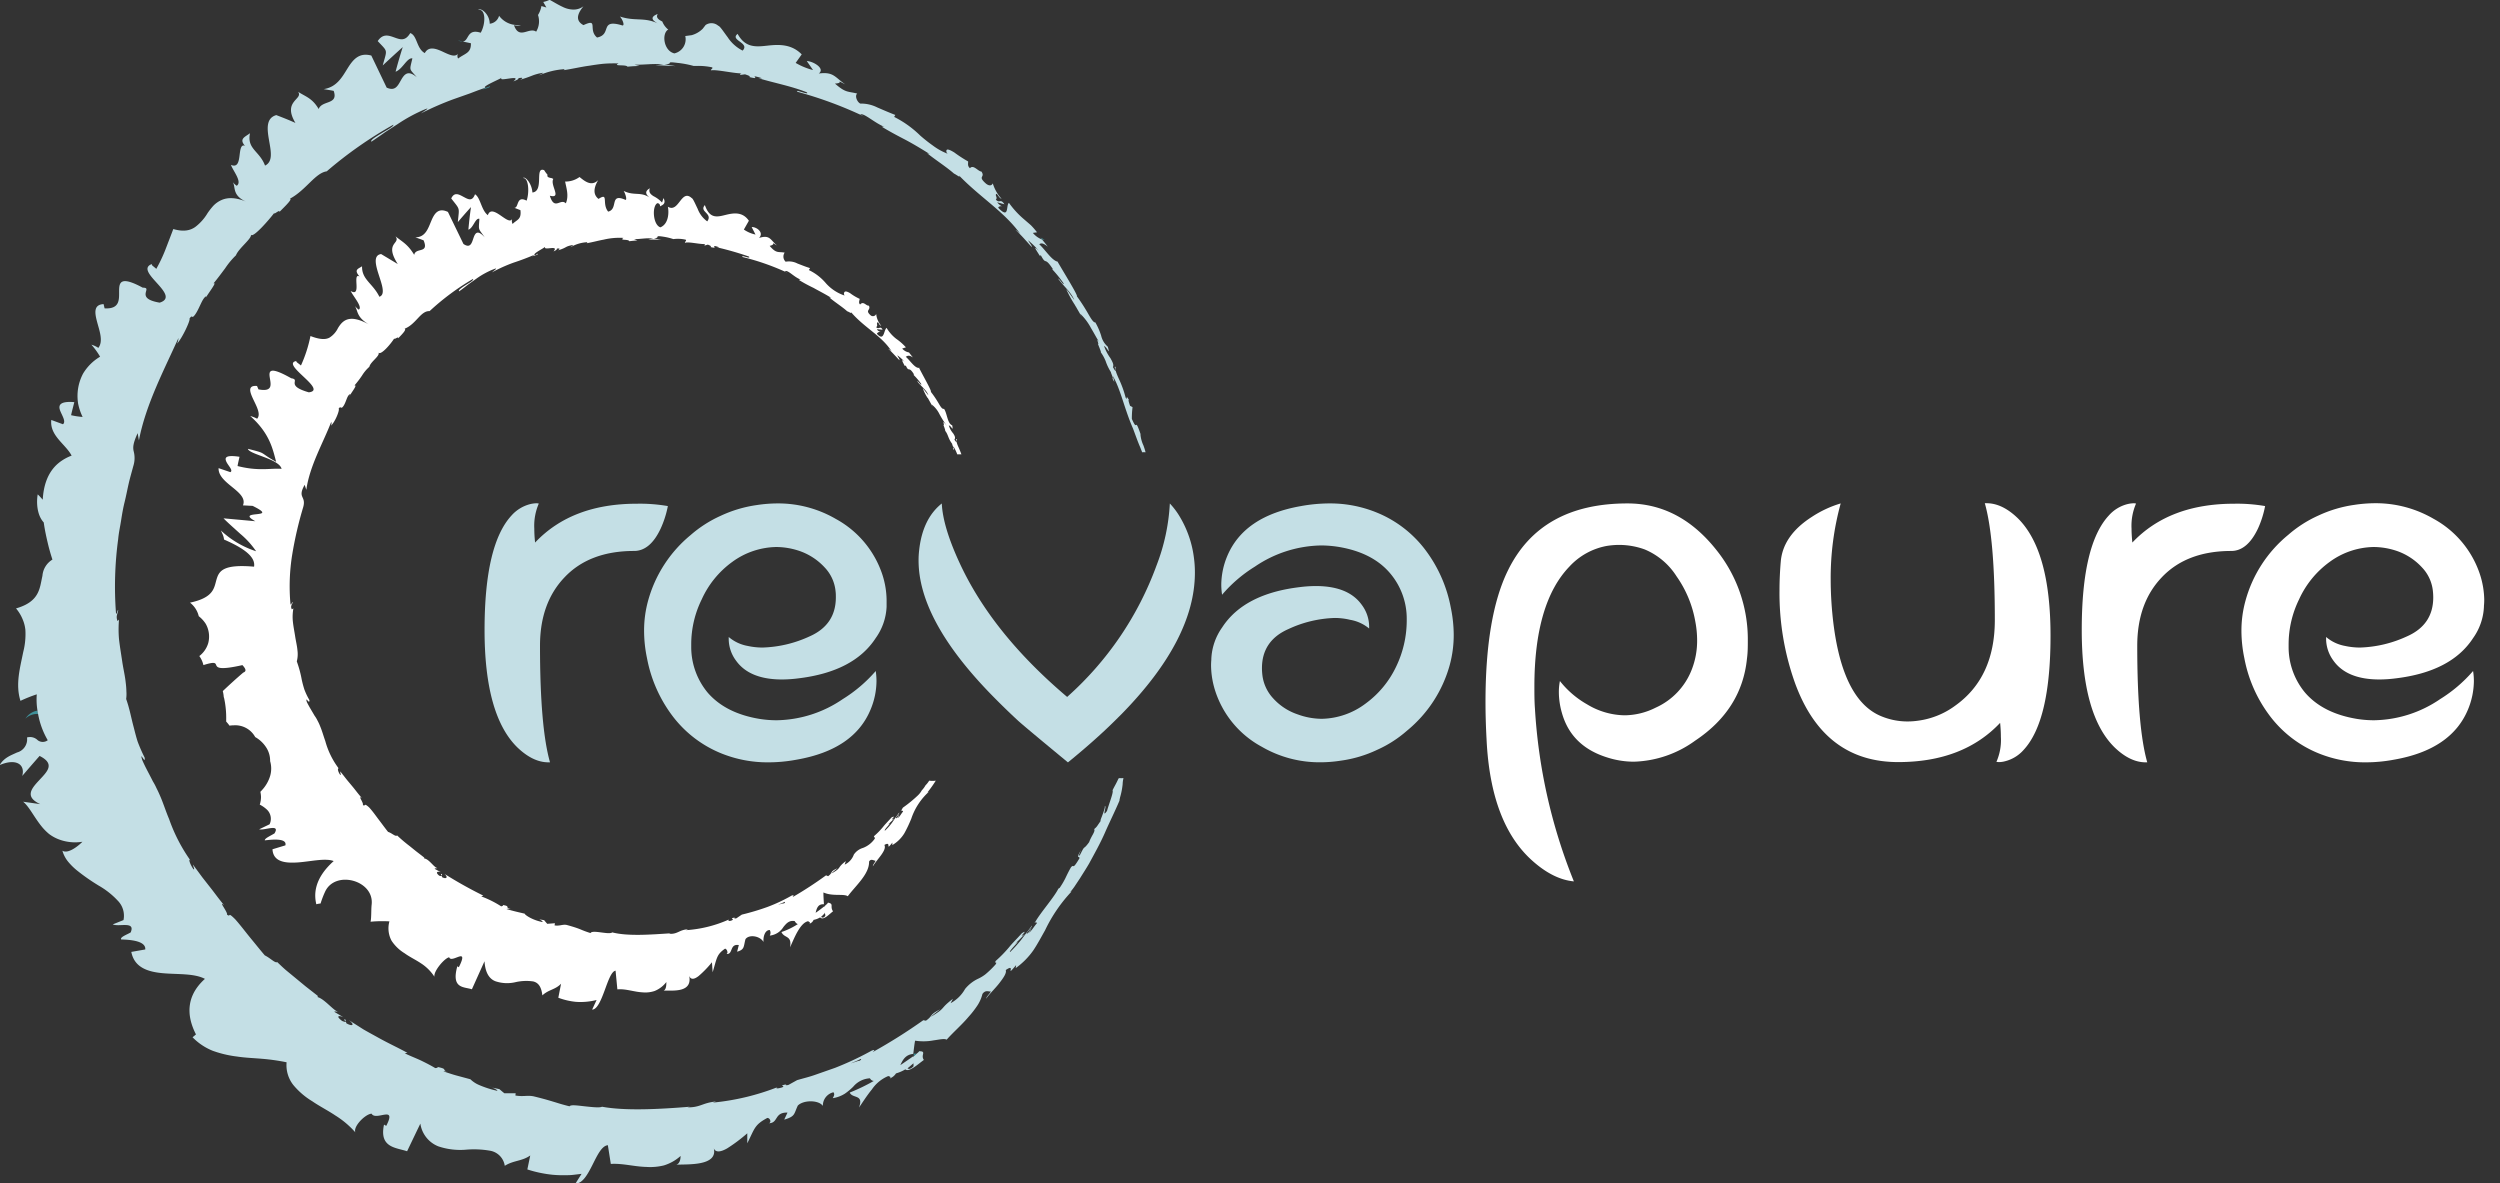 <?xml version="1.0" encoding="UTF-8"?>
<svg xmlns="http://www.w3.org/2000/svg" id="Layer_1" data-name="Layer 1" viewBox="0 0 499.58 236.5">
  <rect x="0" y="0" width="499.58" height="236.5" fill="#333333" stroke="none"/>
  <defs>
    <style>.cls-1{fill:#3f9199;}.cls-2{fill:#c4dfe5;}.cls-3{fill:#3f3c3d;}.cls-4{fill:#fff;}</style>
  </defs>
  <path class="cls-1" d="M207.92,47.46l.31.37a2.09,2.09,0,0,0,.51.09Z"></path>
  <path class="cls-1" d="M7.61,142.68a3.34,3.34,0,0,0-2.54.94A3.55,3.55,0,0,1,7.49,142C7.52,142.23,7.56,142.46,7.61,142.68Z"></path>
  <path class="cls-1" d="M92.48,8.27l-.94-.17A1.81,1.81,0,0,0,92.48,8.27Z"></path>
  <path class="cls-1" d="M97.74,217.13l.59.12A2.13,2.13,0,0,0,97.74,217.13Z"></path>
  <path class="cls-1" d="M206.7,184.34Z"></path>
  <path class="cls-1" d="M97.91,17.23l-.78.31-.15,0a3,3,0,0,1-.84.43C97,17.69,98.09,17.49,97.91,17.23Z"></path>
  <path class="cls-2" d="M228.49,89a6.52,6.52,0,0,1-.6-2.29l.1.24c-1.39-4.08-.52-.28-1.81-3.24a17.21,17.21,0,0,1,.14-2.35l-.5-.27c-.14-.42-.44-1.25-.22-1.16-.86-1.44-.07.33-.66-.47a21.05,21.05,0,0,0-1.28-3.59c-.53-1.16-.93-2.13-.7-2.51-.63-.55.59,2-.56,0,.22-.46-.07-1-.49-1.77a9.29,9.29,0,0,1-1.29-2.47c.67.33,1.28,2.11.76.17a4.15,4.15,0,0,1-1.33-2.2,13.08,13.08,0,0,0-1.18-2.68c-.3.12-.8-.63-1.41-1.7s-1.45-2.41-2.28-3.52c.34,0-2.52-4.61-3.84-6.89l.16,0c-.49,0-1.1-.47-1.76-1.19s-1.36-1.64-2.07-2.31c.47-.3.87-.18,1.72.5-.38-.49-.78-1-1.16-1.44a4.38,4.38,0,0,1-1.83-1.32l.83-.12A14.74,14.74,0,0,0,206,45l-1.47-1.27a17.87,17.87,0,0,1-2.91-3.19c-.64.43.15,3.38-2.12,1,0-.09,0-.19.14-.23a.72.72,0,0,1,.74,0,2.75,2.75,0,0,1-1.11-.89l1.44.4c-.79-1.23-.94-.09-1.71-.93.44-.43-.3-.92.15-1.16.25.16.54.89,1,1a8,8,0,0,1-1.76-3.09c-.16.36-.58.65-1.33.08-1.84-1.62-.1-1.17-.93-2.43-.72-.06-1.61-1.47-2.3-.68-.55-.47-.34-.94-.37-1.35a26.36,26.36,0,0,1-2.77-1.8c-1-.6-1.75-.92-1.54,0l.21.26-.19-.08a11.9,11.9,0,0,1-2.76-1.56,30,30,0,0,1-2.53-2,20.8,20.8,0,0,0-5.2-3.72l.23-.39c-1.17-.45-2.44-1-3.62-1.51a7.18,7.18,0,0,0-3.37-.76c-.65-.3-1.16-1.58-.62-2-1.88-.49-2.26-.08-4.45-2,2.11-.1-.29-1,2.06.16-2.09-1.42-2.3-2.56-5.29-2.17,1.35-1-1.14-2.46-2.4-2.49L162.47,14A13.47,13.47,0,0,1,159,12.57l1.21-1.7c-2.07-2.12-4.63-2-6.94-1.74s-4.36.4-5.87-2.36c-1.64,1.28,2.54,1.78,1,3.34a7.68,7.68,0,0,1-3-2.69c-.84-1.11-1.51-2.19-1.88-2.28A2.06,2.06,0,0,0,141,5l-.58.75a5,5,0,0,1-2.21,1.28l-1.27.17a2.89,2.89,0,0,1-2.18,3.47c-2.16-.51-2.58-4-1.22-4.77-.06-.05-.13-.09-.19-.15a3.8,3.8,0,0,1-1-1.45c-.79-.39-1.32-.8-.92-1.51-1.63.63-1.07,1.31,0,1.88-2.75-1.29-4.51-.36-7.55-1.37.53.59,1,1.81.51,1.79-2.36-.72-2.87-.25-3.16.47s-.38,1.63-1.92,1.94c-1.88-1.58.38-3.92-2.71-2.48-2.07-1.09-.7-2.9,0-3.77a3.25,3.25,0,0,1-2.12.66,5,5,0,0,1-2.05-.54c-.94-.43-1.83-1-2.6-1.41a5,5,0,0,1-1.27.43l.63,1.12c-.37-.14-.7-.21-1-.3A5,5,0,0,1,107.51,3a4,4,0,0,1-.37,3.33c-1.42-1-3.38,1.72-4.43-1.3A2.45,2.45,0,0,0,104.09,5l-.51,0a4.55,4.55,0,0,1-3.85-1.85,2.14,2.14,0,0,1-1.87,1.59c0-1.89-1.77-3.29-2.31-2.77,1.59-.26,1.51,2.87.51,4.57-2.81-.9-2.3,1.63-3.58,1.76l1.62.34c.07,2-1.17,2-2.56,3.06a1.1,1.1,0,0,1-.05-.93c-.57.66-1.56.23-2.68-.28-1.45-.69-3.1-1.43-3.92.12-1.67-.89-1.5-3.52-2.91-4-1,1.69-2,1.29-3.13.89s-2.3-.88-3.37.71c2.09,2.25,1.89,1.56,1,4.87,1.31-1.23,2.66-2.46,4-3.67-.52,1.63-1,3.28-1.43,4.92,1.42-.52,2.28-2.83,3.36-2.67-.6,2.59-.67,1.94.88,3.78-1.76-1.53-2.49-.59-3.14.54S79,18.29,77.27,17.51L74.2,11.1c-2.45-.66-3.65.8-4.75,2.57s-2.17,3.74-4.77,4.14c.68.12,1.35.21,2,.35,1,2.83-2.34,1.83-3,3.63-1.27-2.19-2.63-2.48-4.12-3.45,1.15,1.52-3.21,1.79-.52,6.23C57.79,24,56.49,23.49,55.21,23c-2.06.59-1.84,2.73-1.47,4.9s.91,4.4-.78,5.19c-1.07-2.92-3.67-3.3-3-6.47-1,.76-2.25,1.11-1,2.53-.84-.4-.95.82-1.1,2s-.38,2.36-1.71,1.8c.43,1.22,2.32,3.42,1.15,4.17a3.27,3.27,0,0,1-.78-.74c.6,1-.16,2.66,2.63,3.9-2.17-.89-3.72-.83-4.92-.29a5.21,5.21,0,0,0-1.56,1.09,13.39,13.39,0,0,0-1.19,1.51A9.7,9.7,0,0,1,39,45.37c-1,.69-2.3,1-4.37.4-.5,1.32-1.06,2.78-1.61,4.2a30.17,30.17,0,0,1-1.79,3.76c-.61-.58-1.14-.8-.79-1-4,1.36,6,6.33,1.47,7.75-2.56-.43-2.88-1.18-2.81-1.84s.56-1.17-.57-1.15c-4.36-2.36-4.71-1.13-4.73.54s.29,3.77-2.9,3.59l-.2-.85c-2,.11-1.79,1.69-1.31,3.51s1.29,3.91.26,5.24a4.75,4.75,0,0,0-1.39-.64A14.09,14.09,0,0,1,20,71.28a9.74,9.74,0,0,0-3.39,3.36,9.54,9.54,0,0,0-1,6,10.93,10.93,0,0,0,.9,2.68,15,15,0,0,1-2.3-.35c.18-.88.43-1.74.64-2.61C11.92,80.12,11.64,81,12,82s1.26,2.24.58,2.78l-2.33-.86c-.35,3.16,2.89,4.85,4.06,7.13a9.15,9.15,0,0,0-2.71,1.57c-2.13,1.83-2.91,4.52-3.06,7.24-.32-.37-.64-.73-1-1.07-.24,1.25-.29,4,1.2,5.61.24,1.71.59,3.2.83,4.22.2.85.51,2,.91,3.2a4.17,4.17,0,0,0-2,3.25c-.56,2.42-.5,5.15-5.28,6.51a8.09,8.09,0,0,1,1.3,2.12,7.31,7.31,0,0,1,.57,2.14,14.4,14.4,0,0,1-.43,4.46c-.6,3.06-1.6,6.43-.55,9.75a28.47,28.47,0,0,1,3.26-1.3A13.52,13.52,0,0,0,7.49,142c0,.23.07.46.12.68a16.05,16.05,0,0,0,1.93,5.24,1.64,1.64,0,0,1-2,0,2.17,2.17,0,0,0-2.14-.55,2.73,2.73,0,0,1-2,3c-1.15.55-2.58,1-3.47,2.52,3.23-1.4,5.17-.17,4.51,2.17q1.71-2,3.47-4c3.18,1.59,1.52,3.13,0,4.77s-3.14,3.36.13,4.86l-3.42-.48c1.25,1,2.22,3.17,3.83,5.1a10.85,10.85,0,0,0,1.36,1.35,8,8,0,0,0,1.76,1,9.18,9.18,0,0,0,4.9.55c-.82.85-2.91,2.51-4,1.78a6,6,0,0,0,1.06,2.1,12.3,12.3,0,0,0,1.8,1.81,40,40,0,0,0,4.44,3.1,16.12,16.12,0,0,1,3.78,3,4.29,4.29,0,0,1,1.13,3.86l-2.15.86c1.21.57,4.6-.75,3.58,1.61-.81.47-2.12.91-1.91,1.4,1,.05,5,.08,4.83,2l-2.79.49c.62,3.2,3.43,4,6.35,4.26s6.24,0,8.36,1.13c-4.72,4.23-2.91,8.88-1.79,11.1l-.68.57A11.71,11.71,0,0,0,42.56,210a22.17,22.17,0,0,0,4.81,1.13c1.63.25,3.36.31,5,.45a41.28,41.28,0,0,1,4.9.7,6.42,6.42,0,0,0,1.33,4.52,14.85,14.85,0,0,0,3.79,3.26c1.45,1,3.12,1.84,4.61,2.84a18.11,18.11,0,0,1,4,3.37c-.43-1.24,2.06-3.67,3.26-3.72.84,1.57,5.15-1.87,2.92,2.44l-.44-.26c-1,4.66,2.42,4.58,4.61,5.33L84,224.53a5.78,5.78,0,0,0,3.57,4.54,13.7,13.7,0,0,0,5.47.68,18.76,18.76,0,0,1,5,.22,3.59,3.59,0,0,1,2.83,3c1.71-1.1,3.47-.91,5.09-2.07l-.58,2.79a24.34,24.34,0,0,0,5,1.06,21.27,21.27,0,0,0,2.59.09c.47,0,1,0,1.51-.06s1.12-.13,1.74-.21L115,236.5c1.41.05,2.46-1.86,3.42-3.77s1.84-3.77,3.05-3.88l.59,3.74c2.35-.15,4.71.55,7.09.6a11.41,11.41,0,0,0,3.54-.31A8.87,8.87,0,0,0,136,231c0,.5-.09,1.49-.84,1.75,2.13-.14,8.32.34,7.48-3.28.37.93,1.46.71,2.69,0a32.49,32.49,0,0,0,4-3l0,2c1.51-3,1.41-3.67,4-5.07.62,0,.87,1,.27,1.06,2,0,1.06-2.21,3.77-2.13l-.66,1.41c2.25-.65,1.92-1.13,2.72-2.81,1.14-1.16,4.21-1.13,5,.07a2.76,2.76,0,0,1,2.11-2.73c.37.42,0,.92-.13,1.18a6.3,6.3,0,0,0,2.42-.9,12.43,12.43,0,0,0,1.67-1.39,4.67,4.67,0,0,1,3.35-1.68.94.94,0,0,0,.76.53,37.8,37.8,0,0,1-4.81,2.32c.56,1.26,2.87.26,1.85,3,.7-1,1.58-2.41,2.58-3.62a7.36,7.36,0,0,1,3.27-2.68,1.41,1.41,0,0,1,.48.21l-.16.26a2.51,2.51,0,0,0,1.23-1,7.89,7.89,0,0,0,1.87-.81c.72.67,2.68-1.16,3.7-1.88-.73-1,.67-1.76-1-1.74.14,0-.18.29-.79.77a1.69,1.69,0,0,0-.37.4.71.71,0,0,1,0-.14c-.66.47-1.54,1.07-2.54,1.75.5-1.12,1.08-2.11,2.58-2.24.12-1,.25-2.13.37-2.65a10.85,10.85,0,0,0,3.68-.06c1.2-.16,2.16-.41,2.62-.14,1.3-1.47,3-2.93,4.34-4.52a19.05,19.05,0,0,0,1.81-2.32,7.3,7.3,0,0,0,1-2.29c.62-.88,1.22-.44,1.69-.5-.32.55-.87,1-.95,1.45.61-.92,1.77-2,2.62-3.09s1.52-2.07,1.3-2.64c2.22-1.54-.29,1.83,2.08-1l-.09.61a14.86,14.86,0,0,0,3.53-3.56c.88-1.32,1.59-2.68,2.34-4a30.16,30.16,0,0,1,5.39-7.85.75.75,0,0,1-.35.21c.36-.44.71-.88,1-1.34l.95-1.43c.62-1,1.23-1.93,1.81-2.93,1.08-2,2.24-4.05,3.17-6.18s2-4.26,2.9-6.39c0-.21.07-.42.11-.63a14.32,14.32,0,0,0,.52-2.65,5.7,5.7,0,0,1,.17-1.22,6.32,6.32,0,0,1-.87,0l-.09.25.05-.25h-.05c-.52,1.16-.81,1.57-1.23,2.43.26.34-.73,2.74-1.1,4.12-1.18,1.7.11-1.32-.48-.89.16,0-.13.86-.41,1.63s-.59,1.44-.32,1.19c-.92,1.29-.71,1.15-1.36,1.71.29.47-.57,1.35-1,2.6-1.34,1.84-.69.28-1.8,2.5-.62.82,0-.56.19-.95-1.19,2-.24,1.12-.33,1.68-1.54,2.6-1,1-1.69,1.8-.47.81-.83,1.57-1.17,2.28a15.94,15.94,0,0,1-1.12,1.87c-.11,0-.29.26-.17,0-.87,1.83-3.52,4.74-4.69,6.78a1.05,1.05,0,0,1-.23.15c.37-.13.53-.06.58.08-.74.86-1.2,1.76-1.67,1.92a2.6,2.6,0,0,0,.58-.93l-.7,1c-1,.58,1-1.31.78-1.48l-2.19,2.88a28.54,28.54,0,0,1-2.16,2.38c-.51,0,2.79-3.09.92-1.59.68-.62,1.32-1.27,2-2-1.79,1.23,1.12-1.23-.58-.16-1.2,1.34-1.92,2-2.57,2.82A25.28,25.28,0,0,1,199,192c-.45.7.4,0-.05.72a18.12,18.12,0,0,1-2.06,2,7.64,7.64,0,0,1-1.36.83,7.4,7.4,0,0,0-2.68,2.08,7.25,7.25,0,0,1-2.89,2.84l.47-.88c-2.78,2.11-1.23,1.68-4.38,3.59.44-.51,2.17-1.69,1.71-1.43-2.13,1.1-1.24,1.16-2.73,2.22l-.52-.1a109.15,109.15,0,0,1-10.11,6.37c.15-.2.72-.63-.19-.3a61.19,61.19,0,0,1-7.34,3.45l-3.85,1.35c-1.26.46-2.54.75-3.74,1.11l-1.7.94c-.42.14-.84.07-.39-.12-1.92.39,0,.25-.9.63-1.06.33-1.47.2-.82-.09a48,48,0,0,1-13.05,3.13l.68-.23c-2.81.28-3.06,1.19-5.71,1.18l.49-.13c-6.12.5-12.94.86-17.58,0-.46.25-2,.07-3.42-.08s-2.82-.38-3.07,0c-1.71-.43-2.31-.65-3.09-.88s-1.72-.54-4.1-1.12c-1.29-.25-2,.11-3.63-.16l.06-.45-2.26,0c-.34-.26-.67-.55-1-.83l-1.49-.31c.58.19,1.19.55,1.07.65a20,20,0,0,1-3.63-1.16A5.68,5.68,0,0,1,94,215.67l-2.71-.73c-.91-.24-1.79-.56-2.69-.84a1.75,1.75,0,0,1,.92.1c-1.47-.45.2-.52-2.14-1,.3.24-.29.19-.39.25-.59-.37-1.58-.9-2.69-1.44s-2.38-1-3.42-1.53l.53-.09c-1.81-1-3.81-1.91-5.76-3-1-.56-2-1.09-3-1.67l-2.94-1.87c1.32,1,.69,1.33-.5.63l-.18-.74c-.92-.21,1.1.95-.65.29-1.41-1.06-.63-1.17.28-.73l-1.83-1.09c0-.2.44,0,.66-.06-.89-.26-2.67-2.53-4-2.89V199l-2.43-1.9-1.94-1.6L57.3,194c-.62-.51-1.22-1.1-1.91-1.75-.38.29-1.38-.81-2.47-1.33-.92-1.07-1.84-2.23-2.83-3.43S48.15,185,47,183.7c-1.69-1.68-.75-.28-1.64-.93.23-.42-1.88-3-.56-1.86-1.29-1.55-2-2.6-2.91-3.73l-1.45-1.85-1.9-2.58c.15.56.42,1.13.12.94-.56-.75-1-1.89-.74-1.89l.17.19a33.34,33.34,0,0,1-4.3-8.32c-.62-1.46-1.09-2.94-1.64-4.26-.28-.66-.56-1.29-.86-1.87a11.5,11.5,0,0,0-.74-1.4c-.7-1.42-1.51-2.81-2.13-4.27-.62-2.09.74,1.13.48-.49a31.65,31.65,0,0,1-1.4-3.2c-.32-1-.56-2-.79-2.89-.5-1.84-.79-3.61-1.5-5.61a7,7,0,0,0,.05-1.48,17.26,17.26,0,0,0-.14-1.81c-.13-1.3-.48-2.73-.7-4.23s-.48-3-.64-4.45a22.79,22.79,0,0,1,0-3.89l-.3.28c-.39-1.11.07-1.38.14-2.22-.25.13-.26,1.25-.45.55a70.8,70.8,0,0,1,.45-14.73c.11-1.25.39-2.47.58-3.7s.4-2.46.7-3.67.53-2.43.8-3.63.63-2.39.94-3.57a5.24,5.24,0,0,0,.06-3c-.14-.69-.16-1.48.81-3.57L27.76,88c1.38-7.19,5-14,7.9-20.46a2.86,2.86,0,0,1-.28,1.14c1.06-1.13,2.76-4.82,2.48-5,.63-.91.4,0,.91-.54,1-1.13,1.57-3.49,2.39-3.91.1,0,0,.19-.13.42.6-1.09,2.47-3.42,1.62-3,.84-1,1.61-2.06,2.32-3a15.63,15.63,0,0,1,2.18-2.63c.53-1.39,3.16-3.32,3-4.1.44.66,3.63-3,4.67-4.39-.25.56,1.23-.85,1-.16,1.36-1.36,2.63-2.59,2.12-2.67,3.2-1.7,5.06-5.15,7.35-5.46a81.67,81.67,0,0,1,13.32-9.32c.08.37-1.21,1-2.38,1.72s-2.32,1.4-2,1.67c1-.68,1.92-1.31,2.76-1.91l2.5-1.62A32.12,32.12,0,0,1,85,21.81c1.19-.44-.54.57-.87.85a59.35,59.35,0,0,1,6.53-2.85l3.21-1.13,1.57-.6L97,17.52c-.84-.17,2.77-1.64,3.27-2-1,1,4.31-.81,2.31.74.54-.18,1.2-.48,1-.64.84-.14,1.12-.09.34.33,1.48-.45,1.94-.65,2.38-.82a9.42,9.42,0,0,1,2.22-.58c0,.14-.53.3-.78.51a14.89,14.89,0,0,1,5.08-1.24c-.11.08.07.15-.28.22,1.89-.28,3.53-.68,5.22-.91.89-.14,1.79-.28,2.75-.38a26.09,26.09,0,0,1,3.11-.07c-1.31.63,1.53.15,1.77.65.8-.09,1.6-.12,2.4-.15l-1-.26c2.11.07,4-.31,5.79,0-.52,0-1.05.07-1.57.13,1.32,0,2.63.11,4,.16l-2.22-.35c2.15-.1-.19-.64,2.61-.29a19.58,19.58,0,0,1,3.18.6h.85a13,13,0,0,1,2.84.28c.38.2-.41.48-.16.61,1.08-.22,4.89.7,6.25.59-.45,0-.52.24-.39.32l.91-.12c.94.32,1.06.4.87.55,2.85.71-.78-.78,2.57.24a4.81,4.81,0,0,1-.73,0c3.38,1,6.61,1.59,9.62,2.8.75.73-2.71-.79-1.8-.08a79.71,79.71,0,0,1,13.23,4.9l-.73-.42c.81-.25,2.78,1.68,4.86,2.53-.42-.14-.63,0-.49,0,1.32.8,2.7,1.55,4.28,2.37s3.28,1.82,5.26,3.07l-.56-.21c1.4,1.17,3.9,2.77,5.37,4.08.55.25,1.42,1,1,.37,4.21,4.37,9.06,7.25,12.24,11.68-.45-.46-1.15-1-.8-.65,1.11,1,2.1,2.21,3.14,3.32-.05-.42-.28-.54-.77-1.39a17.17,17.17,0,0,1,2.16,2.12c-1.48-1.46-.25.24.18,1,0-.17.22,0,.23-.08,1.15,2.14.61,0,2.42,2.77l-.21-.06a25.78,25.78,0,0,1,2.32,2.86c.1.6-.86-1-1.08-.93,1.07,1.5,2.57,2.68,3.22,4.26-.48-.62-1.09-1.58-1.62-2.17a25.25,25.25,0,0,0,1.63,3l-.06-.12c.14.24.28.49.43.73h0c.38.66.77,1.31,1.13,2-.11-.25-.23-.49-.35-.72A11.11,11.11,0,0,1,218,65.53c.33.55.66,1.13,1,1.74s.59,1,1,1.57c-1.42-2-.24,0-.59-.09.29.75.76,1.87.53,1.6a8.25,8.25,0,0,1,1,1.8A10.43,10.43,0,0,0,222,74.37c-.05.12.64,1.44.28,1.23.86,1.71,0-.48.14-.38,1.52,2.58,2.29,6.55,4,10.44.64,1.72,1,2.74,1.43,3.72l.39,1a5.15,5.15,0,0,1,.68,0C228.79,89.84,228.63,89.39,228.49,89Zm-46,123.54c0-.05,0-.13,0-.19a2.09,2.09,0,0,1,.05.74c-.6.62-1,.56-1.19.4C181.66,213.24,182,212.94,182.47,212.53Zm-10.5-.92c.2,0,.09.22-.37.42.21-.18-.88.24-1.6.46C170.55,212.25,171.25,212,172,211.61Z"></path>
  <path class="cls-1" d="M182.92,210.83a2.75,2.75,0,0,1,.24-.27,4.92,4.92,0,0,0-.56,0c0,.17,0,.34,0,.49Z"></path>
  <path class="cls-1" d="M189.11,30.52l-.07-.08a.51.51,0,0,1,.09.26A.65.65,0,0,1,189.11,30.52Z"></path>
  <path class="cls-1" d="M207.78,51.08a2,2,0,0,0,.17.33A1.4,1.4,0,0,0,207.78,51.08Z"></path>
  <path class="cls-1" d="M215.16,61.53l-.11-.19-.09-.16.1.15h0Z"></path>
  <path class="cls-1" d="M219.18,68.65a.57.57,0,0,0,.19.11v0Z"></path>
  <path class="cls-1" d="M96.14,18l-.33.12C95.05,18.38,95.57,18.18,96.14,18Z"></path>
  <path class="cls-1" d="M55.74,42.29s0,0,0,0l-.21.2Z"></path>
  <path class="cls-3" d="M48.61,134.38h0l.36-.3Z"></path>
  <path class="cls-3" d="M107.37,183.64l.4.06A.87.87,0,0,0,107.37,183.64Z"></path>
  <path class="cls-4" d="M190.53,89.22a8.27,8.27,0,0,1,.76,1.58,5.84,5.84,0,0,1,.83,0c-.15-.44-.34-.89-.52-1.3-.35-.77-.62-1.43-.35-1.73-.53-.32.31,1.36-.53.07.27-.37.06-.76-.24-1.23A4.21,4.21,0,0,1,189.6,85c.58.16.91,1.39.69,0-1-.38-1-2.4-1.65-3.31-.3.14-.65-.35-1.06-1.07A20.82,20.82,0,0,0,186,78.28c.3,0-1.55-3.18-2.35-4.79l.15,0c-.89.26-1.8-1.31-2.79-2.19.46-.32.79-.29,1.41.13-.25-.33-.52-.65-.77-1a2.23,2.23,0,0,1-1.36-.78l.74-.24a11,11,0,0,0-1.93-1.7,7.72,7.72,0,0,1-1.93-2.19c-.6.46-.44,2.81-1.93,1.19a.33.33,0,0,1,.16-.22.63.63,0,0,1,.72-.09c-.17-.09-.73-.22-.88-.62l1.13.11c-.46-.91-.77.08-1.27-.51.44-.44-.1-.72.32-1,.18.1.3.67.67.71a4.29,4.29,0,0,1-1-2.35.7.7,0,0,1-1.1.28c-1.23-1.1.11-1-.36-1.94-.59.06-1.07-1-1.75-.23-.37-.32-.13-.77-.09-1.13a10.17,10.17,0,0,1-1.93-1.15c-.68-.39-1.24-.55-1.21.25l.13.19a.74.74,0,0,1-.14,0,8.6,8.6,0,0,1-3.58-2.39,10.27,10.27,0,0,0-3.42-2.65l.23-.4c-.83-.24-1.69-.6-2.51-.91A3.68,3.68,0,0,0,157,52.3a1.4,1.4,0,0,1-.2-1.82c-1.32-.23-1.65.23-3-1.35,1.54-.33-.1-1,1.47-.07-1.35-1.13-1.39-2.2-3.59-1.51,1.08-1.11-.57-2.26-1.47-2.17l.76,1.49a6.32,6.32,0,0,1-2.32-1l1-1.76c-1.3-1.89-3.15-1.54-4.79-1.13s-3.08.71-4-2c-1.22,1.36,1.66,1.63.47,3.26a5.4,5.4,0,0,1-1.91-2.5c-.52-1.06-.94-2.09-1.2-2.16-2.1-1.92-2.57,3.06-4.76,1.73.22,1,.23,3.4-1.49,4.12-1.5-.48-1.71-4.23-.62-4.82a.51.51,0,0,1,.53.63c.54-.27,1.28-.54.71-1.66l-.29.89a6,6,0,0,0-1.73-1.28c-.59-.39-1-.81-.71-1.57-1.15.65-.76,1.32,0,1.88-1.89-1.27-3.12-.3-5.23-1.35.37.6.71,1.82.36,1.79-3.28-1.45-1.36,1.85-3.46,2.35-1.32-1.62.19-3.91-1.92-2.54-1.47-1.13-.57-2.91-.07-3.76-1,1-2,.65-2.93,0-.27-.19-.54-.41-.8-.62a4.73,4.73,0,0,1-2.88.91c.25,1.32.79,2.85.14,4.36-1.06-1.1-2.26,1.54-3.2-1.53,1.44.37,1.22-.38.9-1.35-.23-.7-.5-1.49-.2-2l-.3-.16a2.23,2.23,0,0,1-.8-.24.68.68,0,0,1-.07-.47,5,5,0,0,1-.65-.88c-2-.81.06,4.2-2.36,4.46-.1-1.85-1.51-3.35-1.87-2.88,1.14-.13,1.29,2.93.71,4.51-2.09-1.1-1.52,1.42-2.43,1.43L104,42c.22,1.9-.66,1.84-1.56,2.75a1.27,1.27,0,0,1-.1-1c-.34.66-1.11.13-2-.48-1.12-.79-2.4-1.67-2.85-.27-1.33-1-1.47-3.53-2.57-4.18-.56,1.52-1.38,1-2.27.53s-1.84-1.08-2.48.31c1.84,2.36,1.6,1.68,1.32,4.72.85-1,1.72-2,2.63-3-.22,1.5-.39,3-.52,4.52,1-.34,1.39-2.42,2.2-2.17-.16,2.42-.28,1.78,1.07,3.71-1.47-1.66-1.92-.85-2.26.14s-.61,2.12-2,1.17l-3.1-6.4c-1.95-.92-2.71.33-3.34,1.83S85,47.42,83,47.43c.56.2,1.1.38,1.65.6,1.14,2.73-1.59,1.34-1.88,2.9-1.31-2.18-2.42-2.62-3.74-3.71,1.13,1.54-2.34,1.18.46,5.55-1.09-.66-2.22-1.33-3.33-2-1.6.22-1.11,2.16-.48,4.12s1.4,4,.13,4.41c-1.32-2.7-3.53-3.41-3.46-6.09-.74.52-1.72.64-.49,2.06-.76-.47-.67.58-.62,1.59s0,2-1.17,1.28c.55,1.12,2.47,3.28,1.61,3.74a4.24,4.24,0,0,1-.77-.75c.66,1,.27,2.22,2.82,3.71-3.93-2.17-5.26-.81-6.19.72a4.66,4.66,0,0,1-1.7,1.91c-.76.41-1.88.42-3.8-.32a27,27,0,0,1-1.9,5.89c-.67-.58-1.22-.82-.78-.92-3.68.47,6.33,5.83,2.35,6.28-2.42-.69-2.81-1.31-2.83-1.81s.34-.84-.68-1c-4.31-2.43-4.49-1.51-4.3-.2s.77,3-2.25,2.42l-.29-.68c-1.86-.16-1.48,1.1-.81,2.54s1.66,3.13.83,4A6.55,6.55,0,0,0,50,83.13c4,3.56,4.52,6.76,5.19,9.17-3.57-2-1.68-1.62-5.65-2.61.21,1.1,6.24,2,6.73,4-2.27-.16-4.57.52-8.8-.56.1-.62.26-1.23.39-1.85-2.84-.43-3,.19-2.62,1s1.41,1.73.79,2.07l-2.35-.8c-.13,3.13,6,4.67,4.87,7.44l1.93.1c2.86,1.41,2,1.53.84,1.66s-2.44.23-.29,1.41l-6.36-.58c.64.68,2,1.88,3.36,3.11a17,17,0,0,1,3.15,3.47A18.81,18.81,0,0,1,44.13,106a4.9,4.9,0,0,1,.24.52,3.57,3.57,0,0,1,.4,1.3c4.21,1.83,6.31,3.54,6,5.42-6.19-.54-7,.86-7.5,2.55s-.5,3.62-5.3,4.64a4.85,4.85,0,0,1,1.75,2.71,6.09,6.09,0,0,1,1.39,1.52,5.15,5.15,0,0,1,.5,3.86,5.06,5.06,0,0,1-1.78,2.58,5,5,0,0,1,.82,1.81c5.13-1.63-.78,1.94,7.79,0,.81.87.77,1.27.16,1.5-1.38,1.18-2.74,2.42-4.08,3.69a6.49,6.49,0,0,1,.19,1.17l.09.3a18.7,18.7,0,0,1,.4,4.22c0,.14,0,.27,0,.41a6.82,6.82,0,0,1,.66.81,6.18,6.18,0,0,1,.89-.07A4.54,4.54,0,0,1,51,147.29a6.25,6.25,0,0,1,2.34,2.31,4.88,4.88,0,0,1,.64,2.5A5.24,5.24,0,0,1,54,155a7.2,7.2,0,0,1-1.67,2.91c-.09.11-.19.21-.29.31a.12.12,0,0,1,0,.05,5.69,5.69,0,0,1,.12,1,5.15,5.15,0,0,1-.25,1.52,6.07,6.07,0,0,1,1.43,1,2.52,2.52,0,0,1,.53,2.93l-2.08,1c1,.3,4.31-1.22,3.06.82-.8.49-2,1-1.93,1.39.93-.09,4.52-.61,4.11,1l-2.58.78c.14,2.53,2.54,2.81,5.09,2.63s5.48-.92,7.14-.27c-3.93,3.52-3.95,6.65-3.47,8.63a4.57,4.57,0,0,1,.85-.15,18.89,18.89,0,0,1,.89-2.33c2-4.42,9.84-2.33,9.32,2.52-.09.82-.06,1.63-.11,2.45a5.68,5.68,0,0,1-.11,1,25.22,25.22,0,0,1,3.77-.07,5.19,5.19,0,0,0,.44,3.89,8.28,8.28,0,0,0,2.6,2.49c1,.73,2.22,1.3,3.26,2a9,9,0,0,1,2.69,2.68c-.19-1.12,2-3.69,2.95-3.89.46,1.37,4.1-2.36,1.93,2l-.3-.2c-1.27,4.54,1.35,4.08,2.91,4.6l2.52-5.6c.15,2.36,1,3.55,2.2,4a7.25,7.25,0,0,0,3.94.19,9.7,9.7,0,0,1,3.58-.16c1,.24,1.64,1,1.84,2.79,1.29-1.2,2.53-1.09,3.74-2.33l-.55,2.8a13.8,13.8,0,0,0,3.5.82,13,13,0,0,0,4.15-.37l-.89,1.92c1,0,1.79-1.91,2.5-3.84s1.35-3.82,2.18-3.94l.36,3.74c1.65-.16,3.29.5,5,.59a5.79,5.79,0,0,0,2.47-.28,5.58,5.58,0,0,0,2.32-1.78c0,.5,0,1.48-.55,1.73,1.53-.12,6.19.66,5-3.44.21,1.39,1.05,1.25,2,.51a20.77,20.77,0,0,0,2.66-2.75l.14,2c.88-2.89.76-3.52,2.48-4.72.43.08.68,1,.26,1.07,1.41.14.58-2.08,2.49-1.79l-.34,1.33c1.54-.44,1.26-1,1.67-2.5.7-1,2.89-.68,3.61.56-.11-.95.25-2.4,1.24-2.39a1.07,1.07,0,0,1,0,1.11,3.64,3.64,0,0,0,2.73-1.71c.62-.77,1.17-1.37,2.25-1.19.24.4.45.55.64.6a14.56,14.56,0,0,1-3.28,1.59c.54,1.3,2.16.59,1.71,3.06.41-.86.9-2.1,1.49-3.12s1.27-1.91,2.11-2.1a1.65,1.65,0,0,1,.39.26l-.08.22a1.29,1.29,0,0,0,.8-.75,3.76,3.76,0,0,0,1.31-.5c.64.73,1.88-.71,2.58-1.21-.7-1,.28-1.51-1.08-1.75.15,0-.05.23-.48.6a1.08,1.08,0,0,0-.23.31v-.12c-.43.34-1,.78-1.69,1.26.23-1,.53-1.79,1.66-1.71-.06-.93-.12-1.9-.1-2.36,1.83.84,4.09.2,4.86.76,1.64-2.19,4.32-4.44,4.26-6.93.37-.66.93-.18,1.3-.16-.18.42-.55.75-.54,1.1.76-1.33,2.86-3.2,2.3-4.26,1.59-.93.05,1.49,1.59-.47v.49a6.84,6.84,0,0,0,2.42-2.39,27.33,27.33,0,0,0,1.37-2.9,12.7,12.7,0,0,1,3.82-5.63c-.29.25-.43.38-.58.37A22.11,22.11,0,0,0,187,156a4.51,4.51,0,0,1-1.32,0,4.71,4.71,0,0,1-.74.94,4.56,4.56,0,0,1-.74,1,4,4,0,0,1-.77,1,26.06,26.06,0,0,1-3,2.45,5.84,5.84,0,0,0-.3.53.5.5,0,0,1-.2.09c.3-.07.47,0,.54.15-.49.58-.75,1.22-1.12,1.28a1.35,1.35,0,0,0,.35-.66l-.44.67c-.74.31.62-.9.42-1.06-.46.62-.94,1.31-1.41,2a11.69,11.69,0,0,1-1.42,1.6c-.42-.07,1.84-2.09.52-1.16.46-.4.9-.83,1.33-1.26-1.32.69.76-.82-.52-.23-.81.88-1.28,1.35-1.7,1.88a14.14,14.14,0,0,1-1.77,1.82c-.26.51.33.08.07.59a5,5,0,0,1-2.33,1.81,3.36,3.36,0,0,0-1.83,1.34,3.5,3.5,0,0,1-1.83,2l.23-.7c-1.86,1.39-.71,1.28-2.86,2.47.26-.38,1.42-1.16,1.1-1-1.48.64-.78.83-1.78,1.54l-.41-.17a77,77,0,0,1-6.67,4.35c.08-.18.44-.49-.19-.31a33.15,33.15,0,0,1-4.88,2.29,49.06,49.06,0,0,1-5.09,1.52l-1.09.74c-.28.09-.58,0-.29-.16-1.29.22,0,.24-.56.54s-1,.06-.58-.17a25,25,0,0,1-8.66,2.16l.45-.19c-1.88.13-2,1-3.79.92l.33-.11c-4.08.27-8.63.62-11.7-.18-.64.55-4-.59-4.34.14-2.26-.71-1.59-.74-4.74-1.62-.85-.18-1.37.25-2.45.09l.07-.44-1.53.12c-.21-.23-.42-.48-.62-.73l-1-.17c.38.14.77.44.68.55a9.08,9.08,0,0,1-2.4-.82c-.7-.36-1.18-.74-1.16-.86-1.22-.28-2.44-.56-3.63-.92.11-.11.48,0,.86,0-1.37-.28.09-.55-1.62-.81.19.19-.23.21-.3.28a20.11,20.11,0,0,0-4-2l.41-.16a85.84,85.84,0,0,1-7.76-4.34c.84.74.32,1.1-.49.65l0-.64c-.67,0,.7.69-.54.36-.93-.73-.3-.95.33-.7l-1.25-.67c0-.18.34-.06.53-.17-.66-.08-1.66-1.82-2.63-1.91l0-.18c-.6-.48-1.13-.88-1.61-1.25l-1.3-1.05a30.82,30.82,0,0,1-2.5-2.12c-.35.3-1-.46-1.81-.71-.59-.73-1.17-1.54-1.79-2.35s-1.24-1.72-2-2.55c-1.18-1.06-.6-.09-1.26-.47.26-.36-1.14-2.1-.18-1.38-.87-1-1.37-1.72-2-2.46l-1-1.2-1.32-1.68c0,.41.2.8,0,.7-.4-.48-.6-1.29-.37-1.32l.12.11A16.05,16.05,0,0,1,65,148.07c-.36-1-.63-2-1-2.88a10,10,0,0,0-.57-1.23,6,6,0,0,0-.65-1.05l.1.14c-.52-.91-1.1-1.81-1.57-2.77-.39-1.39.6.71.52-.39a13.39,13.39,0,0,1-1-2.09c-.22-.67-.38-1.3-.52-1.92a22.54,22.54,0,0,0-1-3.71,5.8,5.8,0,0,0,.13-2.22c-.07-.86-.31-1.81-.46-2.79s-.36-2-.46-3a9.32,9.32,0,0,1,.11-2.58l-.31.19c-.37-.73.1-.91.17-1.47-.24.09-.27.83-.45.37a39.59,39.59,0,0,1,.34-9.76,75.69,75.69,0,0,1,2.22-9.6c.62-2.27-1.24-1.72.28-4.43l.33,1c.69-4.83,3.3-9.23,5-13.62,0,.3.12.39-.08.8.82-.68,1.82-3.19,1.54-3.39.42-.6.35,0,.74-.27.74-.7.88-2.42,1.54-2.62.11,0,0,.31-.13.48.21-.65,1.78-2.45,1-2.22a20.28,20.28,0,0,0,1.53-2,7.65,7.65,0,0,1,1.46-1.74c.21-1,2.15-2.15,1.84-2.84.48.61,2.55-1.86,3.15-2.86-.11.43.87-.5.77,0,.89-.91,1.7-1.76,1.28-1.91,2.31-.9,3.2-3.61,5-3.52a49.11,49.11,0,0,1,8.69-6.44c.11.35-.75.76-1.52,1.26s-1.53,1-1.27,1.23c.66-.47,1.24-.92,1.78-1.35l1.62-1.15a16,16,0,0,1,3.7-2c.8-.26-.32.48-.52.7a30.91,30.91,0,0,1,4.31-1.94c1.46-.48,2.84-1,4.19-1.59,0,.06-.27.21-.54.34.54-.18,1.3-.27,1.16-.55L107,51c-1-.16,2-1.52,2-1.76-.74,1.05,2.88-.45,1.61,1,.35-.14.78-.39.66-.56.56-.07.75,0,.25.35,2-.64,1.2-.73,3-1.09,0,.14-.34.26-.5.46a7.25,7.25,0,0,1,3.36-1c-.07.08,0,.15-.18.21,1.26-.21,2.34-.53,3.47-.73a13.6,13.6,0,0,1,3.9-.34c-.86.61,1,.17,1.19.67.53-.08,1.06-.12,1.59-.16l-.64-.26c1.4,0,2.66-.32,3.87-.08-.36,0-.71.09-1.06.16.88,0,1.76,0,2.64.06l-1.48-.29c1.44-.15-.11-.63,1.76-.36a12.18,12.18,0,0,1,2.12.5h0a6.91,6.91,0,0,1,2.47.12c.25.18-.29.49-.13.62.74-.29,3.27.42,4.2.21-.3,0-.37.27-.28.34l.63-.19c.61.25.7.32.55.49,1.9.49-.48-.72,1.74.05-.18,0-.11,0-.49,0a61.46,61.46,0,0,1,6.42,1.85c.46.63-1.82-.49-1.25.1a48.22,48.22,0,0,1,8.89,3.12l-.48-.29c.64-.36,1.87,1.27,3.34,1.73-.35-.15-.59.06-.47.05a31.46,31.46,0,0,0,2.87,1.55c1,.57,2.22,1.17,3.56,2l-.4-.1c.91.83,2.59,1.88,3.56,2.77.4.12,1,.6.75.15,2.64,3.12,6.16,4.74,8.13,7.86-.3-.31-.8-.66-.56-.41.75.69,1.42,1.46,2.13,2.19,0-.34-.16-.4-.44-1a7.56,7.56,0,0,1,1.5,1.37c-1-1-.26.23,0,.78,0-.12.18,0,.21-.09.67,1.51.53-.08,1.67,1.82l-.17,0a13.52,13.52,0,0,1,1.6,1.88c0,.45-.61-.64-.82-.56.73,1,1.85,1.7,2.23,2.8-.35-.4-.76-1-1.13-1.42a10.11,10.11,0,0,0,1,2l0-.08c.33.62.69,1.22,1,1.84l-.21-.5a5.52,5.52,0,0,1,1.54,1.9,20.12,20.12,0,0,0,1.51,2.4c-1.29-1.62-.36-.19-.69-.19.18.51.47,1.26.29,1.1.67.76.58,1.53,1.45,2.66-.06.09.42,1,.12.85C191,90.64,190.38,89.17,190.53,89.22ZM164.79,182.5c0-.05,0-.12,0-.17a2.23,2.23,0,0,1,.14.68c-.38.5-.66.39-.86.21A7.88,7.88,0,0,0,164.79,182.5Zm-8-2.28c.15,0,.1.22-.21.35.13-.15-.61.12-1.1.23C155.86,180.64,156.32,180.45,156.8,180.22Z"></path>
  <path class="cls-3" d="M158.47,179.35h0l.72-.39Z"></path>
  <path class="cls-3" d="M185.38,79.53l.53,1C185.69,80.09,185.52,79.78,185.38,79.53Z"></path>
  <path class="cls-3" d="M188.35,84.84a.37.37,0,0,0,.15.06h0Z"></path>
  <path class="cls-3" d="M106.3,51.29l-.22.09C105.59,51.61,105.93,51.47,106.3,51.29Z"></path>
  <path class="cls-2" d="M127.23,100.66a32.76,32.76,0,0,1,6.23.47,19.77,19.77,0,0,1-1.43,4.48c-1.4,3-3.18,4.49-5.32,4.49q-9,0-14,5.38-4.8,5.11-4.8,13.55,0,16.29,2,23.31h-.31c-2.08,0-4.15-1-6.23-3q-6.54-6.42-6.54-23.46T102.23,103a7.45,7.45,0,0,1,3.75-2.27,5.76,5.76,0,0,1,1.21-.16,1.8,1.8,0,0,1,.48.06,11.16,11.16,0,0,0-.9,5,26.11,26.11,0,0,0,.16,2.79Q114.25,100.66,127.23,100.66Z"></path>
  <path class="cls-2" d="M175,134.09a14,14,0,0,1,.15,2.06,14.89,14.89,0,0,1-1.16,5.59q-3.31,8.07-14.82,10.07a30.7,30.7,0,0,1-5.64.53,24.64,24.64,0,0,1-9.39-1.79,23.07,23.07,0,0,1-10-7.81,27.64,27.64,0,0,1-4.85-11.23,26.49,26.49,0,0,1-.58-5.43,22.42,22.42,0,0,1,.79-6A25.85,25.85,0,0,1,138,106.93a24.29,24.29,0,0,1,6-3.85,25.3,25.3,0,0,1,7.28-2.16,27.71,27.71,0,0,1,4.11-.32,22.9,22.9,0,0,1,11.65,3.11,19.71,19.71,0,0,1,9.29,11.13,17.11,17.11,0,0,1,.84,5c0,.46,0,.88,0,1.27v.15A11.63,11.63,0,0,1,175,127.5q-4.38,6.75-15.56,8.07a25.78,25.78,0,0,1-3.17.21q-6.48,0-9.17-3.74a7.31,7.31,0,0,1-1.48-4.33v-.42a8,8,0,0,0,3.8,1.79,13.86,13.86,0,0,0,3,.32,24,24,0,0,0,9.34-2.22q5.26-2.31,5.27-7.8c0-.39,0-.77-.05-1.16a8,8,0,0,0-2.16-4.8,12.33,12.33,0,0,0-4.91-3.27,14.63,14.63,0,0,0-4.8-.84,15.33,15.33,0,0,0-8.81,3,18.75,18.75,0,0,0-6.06,7.44,20.29,20.29,0,0,0-2.11,8.91v.79a14.27,14.27,0,0,0,3.32,9q3.59,4.11,10.39,5.22a21.73,21.73,0,0,0,3.43.26,24,24,0,0,0,13.13-4.22A28.65,28.65,0,0,0,175,134.09Z"></path>
  <path class="cls-2" d="M198.38,139.1Q183.56,124,183.56,112a16.87,16.87,0,0,1,.11-2q.68-6.33,4.53-9.39.21,4.59,3.48,11.71,6.49,14.19,21.57,26.95a65,65,0,0,0,17.88-26.32,40,40,0,0,0,2.64-12.34,15,15,0,0,1,2.11,2.85,21.06,21.06,0,0,1,2.74,8.28,21.71,21.71,0,0,1,.16,2.69q0,13.29-14.61,28.22l-1.48,1.47q-3.9,3.85-9.28,8.23-8.39-6.92-9.91-8.28Q200.86,141.63,198.38,139.1Z"></path>
  <path class="cls-2" d="M244.21,118.85a13.86,13.86,0,0,1-.16-2.06,15.13,15.13,0,0,1,1.16-5.59q3.33-8.07,14.77-10.07a32.29,32.29,0,0,1,5.64-.53,24.53,24.53,0,0,1,9.44,1.8,23,23,0,0,1,10,7.8,27.56,27.56,0,0,1,4.86,11.24,27.13,27.13,0,0,1,.58,5.43,22.89,22.89,0,0,1-.79,6A25.85,25.85,0,0,1,281.18,146a23.68,23.68,0,0,1-6,3.85,24.77,24.77,0,0,1-7.28,2.16,26.61,26.61,0,0,1-4.11.32,22.93,22.93,0,0,1-11.66-3.11,19.48,19.48,0,0,1-9.28-11.13,17.11,17.11,0,0,1-.84-5,11.87,11.87,0,0,1,.05-1.21v-.16a11.72,11.72,0,0,1,2.16-6.33q4.38-6.75,15.56-8.07a25.63,25.63,0,0,1,3.16-.21q6.49,0,9.18,3.75a7.32,7.32,0,0,1,1.48,4.32v.42a8.06,8.06,0,0,0-3.8-1.74,13.05,13.05,0,0,0-3.11-.37,23.53,23.53,0,0,0-9.23,2.22q-5.28,2.33-5.28,7.81a11.41,11.41,0,0,0,.06,1.16,8.25,8.25,0,0,0,2.16,4.85,11.52,11.52,0,0,0,4.9,3.22,14.13,14.13,0,0,0,4.86.89,15,15,0,0,0,8.75-3.06A19.42,19.42,0,0,0,279,133.2a21.25,21.25,0,0,0,2.11-9.08v-.63a14,14,0,0,0-3.38-9q-3.54-4.12-10.34-5.22a22.28,22.28,0,0,0-3.42-.27,24.16,24.16,0,0,0-13.19,4.22A27.87,27.87,0,0,0,244.21,118.85Z"></path>
  <path class="cls-4" d="M314.51,176.13c-2.7-.25-5.45-1.6-8.22-4.06q-8.44-7.44-9.23-24.37-.21-3.85-.21-7.38,0-17.2,4.48-26.32,6.54-13.4,23.89-13.4,10.33,0,17.67,9.18A28.53,28.53,0,0,1,349.27,128c0,1.16,0,2.34-.16,3.53q-1,10.23-10.34,16.46a21.83,21.83,0,0,1-12.28,4.22,17.47,17.47,0,0,1-5.33-.85q-7.23-2.26-9.07-9a15.13,15.13,0,0,1-.58-4.06,11.28,11.28,0,0,1,.21-2.21,18.57,18.57,0,0,0,5.48,4.69,14.82,14.82,0,0,0,7.44,2.16,14,14,0,0,0,6.22-1.53,13.77,13.77,0,0,0,7.18-7.54,15.79,15.79,0,0,0,1.1-5.9,20,20,0,0,0-.37-3.8,22.34,22.34,0,0,0-3.74-9,13.85,13.85,0,0,0-6.38-5.38,15.06,15.06,0,0,0-5.06-.9,15.54,15.54,0,0,0-2.54.21,13.47,13.47,0,0,0-7.43,4.12q-7,7.28-7,24c0,1.4,0,2.86.11,4.37A109.19,109.19,0,0,0,314.51,176.13Z"></path>
  <path class="cls-4" d="M379.33,152.29q-14.86,0-20.62-15.77a53.38,53.38,0,0,1-3.11-18.46q0-2.9.26-5.91.48-5.22,6.28-8.91a21.73,21.73,0,0,1,5.69-2.64,56.09,56.09,0,0,0-2,15.19,73.31,73.31,0,0,0,.58,9.07q1.95,15.13,9.49,18.25a13.63,13.63,0,0,0,5.33,1.06,15,15,0,0,0,2.11-.16,16,16,0,0,0,7.38-3q7.92-5.64,7.91-17.14,0-16.25-2-23.31H397c2.07,0,4.15,1,6.22,3q6.54,6.44,6.54,23.47t-5.38,22.83a7.32,7.32,0,0,1-3.74,2.27,4.55,4.55,0,0,1-1.11.16,3.39,3.39,0,0,1-.58-.05,10.85,10.85,0,0,0,.89-5q0-1.26-.15-2.79Q392.31,152.28,379.33,152.29Z"></path>
  <path class="cls-4" d="M446.42,100.66a32.65,32.65,0,0,1,6.22.47,19.74,19.74,0,0,1-1.42,4.48q-2.12,4.48-5.33,4.49-9,0-14,5.38-4.8,5.11-4.8,13.55,0,16.29,2,23.31h-.32c-2.07,0-4.15-1-6.22-3Q416,142.91,416,125.87T421.42,103a7.39,7.39,0,0,1,3.74-2.27,5.85,5.85,0,0,1,1.22-.16,1.73,1.73,0,0,1,.47.06,11.16,11.16,0,0,0-.9,5c0,.84.06,1.77.16,2.79Q433.45,100.66,446.42,100.66Z"></path>
  <path class="cls-4" d="M494.2,134.09a12.73,12.73,0,0,1,.16,2.06,15.09,15.09,0,0,1-1.16,5.59q-3.33,8.07-14.82,10.07a30.86,30.86,0,0,1-5.64.53,24.61,24.61,0,0,1-9.39-1.79,23.07,23.07,0,0,1-10-7.81,27.52,27.52,0,0,1-4.86-11.23,27.2,27.2,0,0,1-.58-5.43,22.43,22.43,0,0,1,.8-6,25.79,25.79,0,0,1,8.54-13.19,24.25,24.25,0,0,1,6-3.85,25.39,25.39,0,0,1,7.28-2.16,27.91,27.91,0,0,1,4.11-.32,22.93,22.93,0,0,1,11.66,3.11,19.69,19.69,0,0,1,9.28,11.13,17.15,17.15,0,0,1,.85,5,12.44,12.44,0,0,1-.06,1.27v.15a11.63,11.63,0,0,1-2.16,6.28q-4.38,6.75-15.56,8.07a25.63,25.63,0,0,1-3.16.21q-6.5,0-9.18-3.74a7.38,7.38,0,0,1-1.48-4.33v-.42a8,8,0,0,0,3.8,1.79,13.89,13.89,0,0,0,3,.32,24,24,0,0,0,9.33-2.22q5.28-2.31,5.28-7.8a11.27,11.27,0,0,0-.06-1.16,8,8,0,0,0-2.16-4.8,12.3,12.3,0,0,0-4.9-3.27,14.63,14.63,0,0,0-4.8-.84,15.3,15.3,0,0,0-8.81,3,18.86,18.86,0,0,0-6.07,7.44,20.41,20.41,0,0,0-2.1,8.91v.79a14.21,14.21,0,0,0,3.32,9q3.58,4.11,10.39,5.22a21.64,21.64,0,0,0,3.43.26,24,24,0,0,0,13.13-4.22A28.58,28.58,0,0,0,494.2,134.09Z"></path>
</svg>
